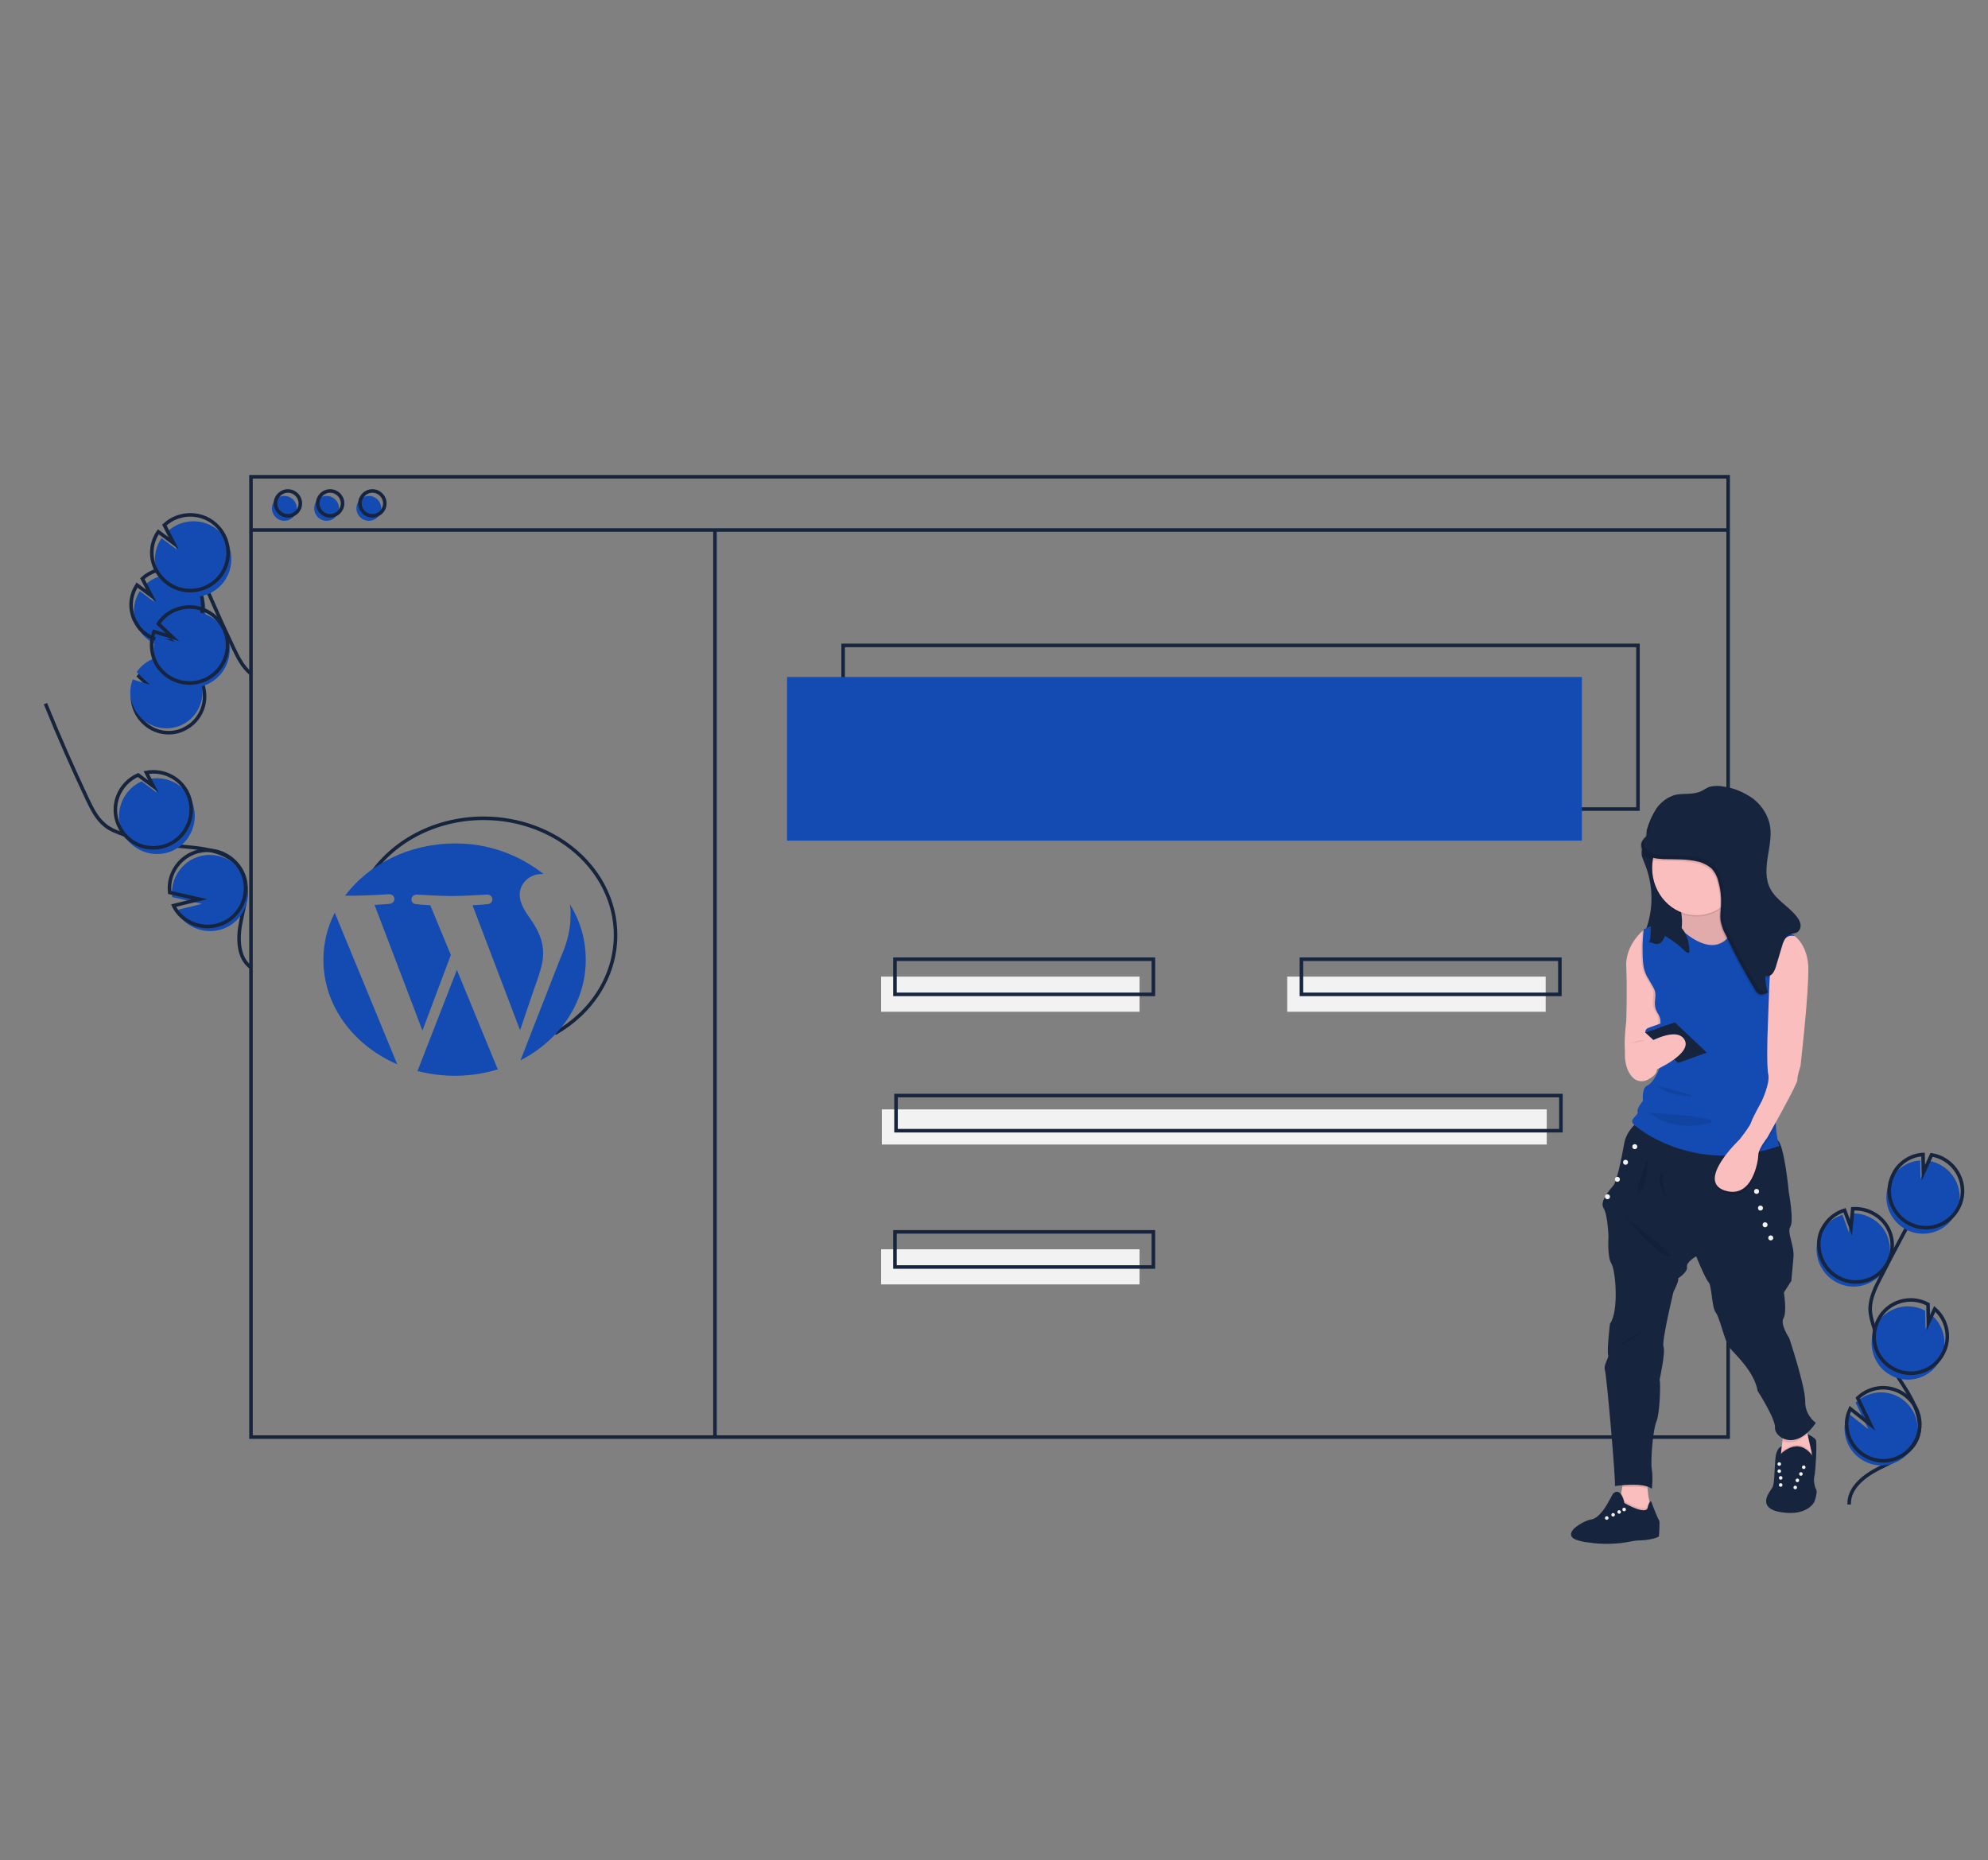<?xml version="1.0" encoding="utf-8"?>
<!-- Generator: Adobe Illustrator 24.1.3, SVG Export Plug-In . SVG Version: 6.00 Build 0)  -->
<svg version="1.1" id="Layer_1" xmlns="http://www.w3.org/2000/svg" xmlns:xlink="http://www.w3.org/1999/xlink" x="0px" y="0px"
	 viewBox="0 0 560 524" style="enable-background:new 0 0 560 524;" xml:space="preserve">
<rect x="0" y="0" width="560" height="524" fill="#808080" stroke="none"/>
<style type="text/css">
	.st0{fill:none;stroke:#16243E;stroke-miterlimit:10;}
	.st1{fill:#134BB3;}
	.st2{fill:#F2F2F2;}
	.st3{fill:#16243E;}
	.st4{fill:#FBBEBE;}
	.st5{opacity:0.1;enable-background:new    ;}
	.st6{opacity:0.1;}
	.st7{fill:none;}
</style>
<rect x="237.5" y="181.8" class="st0" width="223.9" height="46.1"/>
<path class="st0" d="M103.9,247.2c6.4-10,18.5-16.7,32.3-16.7c20.5,0,37.2,14.7,37.2,32.9c0,11.6-6.8,21.9-17.1,27.7"/>
<rect x="221.7" y="190.7" class="st1" width="223.9" height="46.1"/>
<circle class="st1" cx="80.1" cy="143.2" r="3.5"/>
<circle class="st1" cx="92" cy="143.2" r="3.5"/>
<circle class="st1" cx="103.9" cy="143.2" r="3.5"/>
<rect x="70.7" y="134.3" class="st0" width="416.1" height="270.5"/>
<line class="st0" x1="70.7" y1="149.3" x2="486.8" y2="149.3"/>
<circle class="st0" cx="81.1" cy="141.8" r="3.5"/>
<circle class="st0" cx="93" cy="141.8" r="3.5"/>
<circle class="st0" cx="104.9" cy="141.8" r="3.5"/>
<path class="st0" d="M51.6,205.5c5.1-2.3,7.4-8.2,5.2-13.4c-2.3-5.1-8.2-7.4-13.4-5.2c-1.7,0.8-3.2,2-4.3,3.6l3.8,3.6l-4.9-1.5
	c-1,2.5-0.9,5.3,0.2,7.7c0.4,0.9,0.9,1.7,1.5,2.4C42.6,206.2,47.5,207.4,51.6,205.5z"/>
<path class="st0" d="M70.8,272.6c-3.9-2.7-3.9-8.5-2.9-13.2c1-4.7,2.5-9.8,0.2-14c-3.2-6.1-11.5-6.5-18.3-7.1
	c-5.1-0.5-10.1-1.6-14.9-3.2c-1.9-0.7-3.9-1.4-5.4-2.7c-2.3-1.9-3.6-4.6-4.9-7.3c-4.2-8.9-8.1-17.8-11.8-26.9"/>
<path class="st1" d="M51,204.3c5.1-2.3,7.4-8.2,5.2-13.4s-8.2-7.4-13.4-5.2c-1.7,0.8-3.2,2-4.3,3.6l3.8,3.6l-4.9-1.5
	c-1,2.5-0.9,5.3,0.2,7.7c0.4,0.9,0.9,1.7,1.5,2.4C42,205,46.8,206.1,51,204.3z"/>
<path class="st1" d="M38.6,176.2c-1.4-3.2-1.1-6.8,0.8-9.7l4,3l-2.5-4.8c4.1-3.8,10.5-3.6,14.3,0.5s3.6,10.5-0.5,14.3
	s-10.5,3.6-14.3-0.5C39.7,178.2,39.1,177.2,38.6,176.2z"/>
<path class="st0" d="M37.8,174.5c-1.4-3.2-1.1-6.8,0.8-9.7l4,3l-2.5-4.8c4.1-3.8,10.5-3.6,14.3,0.5s3.6,10.5-0.5,14.3
	s-10.5,3.6-14.3-0.5C38.9,176.5,38.3,175.5,37.8,174.5L37.8,174.5z"/>
<path class="st1" d="M48.5,239.7c5.4-2.4,7.8-8.7,5.5-14.1c-2-4.6-6.9-7.1-11.8-6.2l2,3.9l-4.3-3.2l0,0c-5.4,2.4-7.8,8.7-5.5,14.1
	C36.8,239.6,43.1,242,48.5,239.7L48.5,239.7z"/>
<path class="st0" d="M47.5,237.9c5.4-2.4,7.8-8.7,5.5-14.1c-2-4.6-6.9-7.1-11.8-6.2l2,3.9l-4.3-3.2l0,0c-5.4,2.4-7.9,8.7-5.5,14.1
	C35.8,237.9,42.1,240.3,47.5,237.9L47.5,237.9L47.5,237.9z"/>
<path class="st1" d="M52.8,260.2c4.8,3.5,11.5,2.5,15-2.3c3.5-4.8,2.5-11.5-2.3-15s-11.5-2.5-15,2.3c-1.6,2.2-2.3,4.8-2,7.5l8.4,1.9
	l-7.3,1.8C50.3,257.9,51.4,259.2,52.8,260.2z"/>
<path class="st0" d="M52.1,258.9c4.8,3.5,11.5,2.5,15-2.3c3.5-4.8,2.5-11.5-2.3-15s-11.5-2.5-15,2.3c-1.6,2.2-2.3,4.8-2,7.5l8.4,1.9
	l-7.3,1.8C49.6,256.6,50.7,257.9,52.1,258.9z"/>
<path class="st1" d="M517.3,361.2c5,2.7,11.3,0.8,13.9-4.3s0.8-11.3-4.3-13.9c-1.7-0.9-3.6-1.3-5.6-1.2l-0.5,5.3l-1.8-4.9
	c-2.6,0.8-4.8,2.6-6.1,5c-0.5,0.8-0.8,1.7-1,2.7C511,354.4,513.2,359,517.3,361.2z"/>
<path class="st0" d="M520.9,423.8c-0.2-4.6,4.1-8,8.2-10.1s8.9-4,10.8-8.1c2.7-6-1.9-12.5-5.5-18.1c-2.6-4.1-4.8-8.6-6.4-13.2
	c-0.6-1.9-1.2-3.8-1.2-5.8c0.1-2.8,1.3-5.5,2.6-8c4.3-8.4,8.7-16.7,13.4-25"/>
<path class="st0" d="M517.9,359.9c5,2.7,11.3,0.8,13.9-4.3c2.7-5,0.8-11.3-4.3-13.9c-1.7-0.9-3.6-1.3-5.6-1.2l-0.5,5.3l-1.8-4.9
	c-2.6,0.8-4.8,2.6-6.1,5c-0.5,0.8-0.8,1.7-1,2.7C511.7,353.1,513.8,357.7,517.9,359.9z"/>
<path class="st1" d="M532.6,332.3c1.6-3.1,4.8-5.2,8.3-5.4l0.1,5.1l2.3-5c5.6,0.9,9.5,6.2,8.6,11.8c-0.9,5.6-6.2,9.5-11.8,8.6
	s-9.5-6.2-8.6-11.8C531.7,334.4,532.1,333.3,532.6,332.3L532.6,332.3z"/>
<path class="st0" d="M533.4,330.6c1.6-3.1,4.8-5.2,8.3-5.4l0.1,5.1l2.3-5c5.6,0.9,9.5,6.2,8.6,11.8c-0.9,5.6-6.2,9.5-11.8,8.6
	s-9.5-6.2-8.6-11.8C532.5,332.7,532.9,331.6,533.4,330.6L533.4,330.6z"/>
<path class="st1" d="M532.6,387.4c5,2.7,11.3,0.8,13.9-4.3c2.3-4.2,1.3-9.5-2.3-12.6l-1.8,3.9l-0.1-5.2l0,0
	c-5-2.7-11.3-0.8-13.9,4.2S527.6,384.7,532.6,387.4L532.6,387.4L532.6,387.4z"/>
<path class="st0" d="M533.4,385.6c5,2.7,11.3,0.8,13.9-4.3c2.3-4.2,1.3-9.5-2.3-12.6l-1.8,3.9l-0.1-5.2l0,0
	c-5-2.7-11.3-0.8-13.9,4.2C526.4,376.7,528.3,382.9,533.4,385.6C533.3,385.6,533.4,385.6,533.4,385.6z"/>
<path class="st1" d="M519.6,402.8c0.2,5.7,5,10.1,10.6,10c5.7-0.2,10.1-5,10-10.6c-0.2-5.7-5-10.1-10.6-10c-2.6,0.1-5,1.1-6.9,2.9
	l3.6,7.5l-5.7-4.5C519.9,399.6,519.5,401.2,519.6,402.8z"/>
<path class="st0" d="M520.2,401.5c0.2,5.7,5,10.1,10.6,10c5.7-0.2,10.1-5,10-10.6c-0.2-5.7-5-10.1-10.6-10c-2.6,0.1-5,1.1-6.9,2.9
	l3.6,7.5l-5.7-4.5C520.5,398.3,520.1,399.9,520.2,401.5z"/>
<path class="st1" d="M58.3,192.8c5.4-2.4,7.9-8.7,5.5-14.1c-2.4-5.4-8.7-7.9-14.1-5.5c-1.8,0.8-3.4,2.1-4.5,3.8l4,3.8l-5.2-1.6
	c-1,2.6-0.9,5.6,0.2,8.2c0.4,0.9,0.9,1.8,1.6,2.5C48.8,193.5,54,194.7,58.3,192.8z"/>
<path class="st0" d="M70.6,189.7c-2.3-1.9-3.6-4.6-4.9-7.3c-4.2-8.9-8.1-17.8-11.8-26.9"/>
<path class="st0" d="M57.7,191.5c5.4-2.4,7.9-8.7,5.5-14.1c-2.4-5.4-8.7-7.9-14.1-5.5c-1.8,0.8-3.4,2.1-4.5,3.8l4,3.8l-5.2-1.6
	c-1,2.6-0.9,5.6,0.2,8.2c0.4,0.9,0.9,1.8,1.6,2.5C48.2,192.2,53.3,193.4,57.7,191.5z"/>
<path class="st1" d="M44.6,161.8c-1.5-3.3-1.2-7.2,0.9-10.2l4.3,3.2l-2.6-5.1c4.3-4,11.1-3.8,15.1,0.5s3.8,11.1-0.5,15.1
	s-11.1,3.8-15.1-0.5C45.8,163.9,45.1,162.9,44.6,161.8L44.6,161.8z"/>
<path class="st0" d="M43.7,160c-1.5-3.3-1.2-7.2,0.9-10.2l4.3,3.2l-2.6-5.1c4.3-4,11.1-3.8,15.1,0.5s3.8,11.1-0.5,15.1
	s-11.1,3.8-15.1-0.5C44.9,162.1,44.2,161.1,43.7,160L43.7,160z"/>
<line class="st0" x1="201.4" y1="149.3" x2="201.4" y2="405.2"/>
<rect x="248.2" y="275.1" class="st2" width="72.8" height="9.9"/>
<rect x="362.6" y="275.1" class="st2" width="72.8" height="9.9"/>
<rect x="252.1" y="270.2" class="st0" width="72.8" height="9.9"/>
<rect x="248.2" y="351.9" class="st2" width="72.8" height="9.9"/>
<rect x="252.1" y="347" class="st0" width="72.8" height="9.9"/>
<rect x="248.4" y="312.5" class="st2" width="187.3" height="9.9"/>
<rect x="252.4" y="308.6" class="st0" width="187.3" height="9.9"/>
<rect x="366.6" y="270.2" class="st0" width="72.8" height="9.9"/>
<path class="st3" d="M462.5,241.2c0.2,0.5,0.4,1.1,0.6,1.6c2.7,6.3,2.8,13.4,0.3,19.7c1.8-0.1,3.6,0.2,5.3,0.3
	c1.8,0.1,3.6,0.1,5.3-0.6c1.7-0.7,3.1-2.2,3.3-4c0.3-2.5-1.5-4.6-3.1-6.5s-3.2-4-3.7-6.5c-0.5-2.8,0.2-6-1.5-8.1
	c-0.2-0.2-0.3-0.4-0.6-0.5c-0.9-0.4-3.4-0.4-4.3,0.1C462.8,237.4,462.2,239.6,462.5,241.2z"/>
<path class="st3" d="M511.7,420.6c-0.1,0.8-0.3,1.6-0.6,2.4c0,0-1.8,4.1-9.2,3c-4.8-0.7-4.8-3-4-4.8c0.4-0.7,0.8-1.4,1.3-2.1
	c0.7-1,0.6-4.7,0.9-8.1s1.8-3.6,1.8-3.6l0.1,3.8c2.9-3.8,4.9,0.6,4.9,0.6s4.1,0.1,3.6-2c-0.5-2.2-1.3-5.8-1.3-5.8s2,0.9,2.3,1.6
	c0.4,0.6-0.1,9.3-0.4,10.2c-0.3,0.8,0,3.1,0.5,3.7C511.7,420,511.8,420.3,511.7,420.6z"/>
<path class="st4" d="M510.3,409.8c0,1.8-1.1,3.3-2.8,3.8c-1.6,0.5-3.4,0.2-4.7-0.7c-0.8-0.6-1.3-1.6-1.2-2.6l0.1-1l0.4-3.5l0.6-4.8
	c0,0,6.1-3.1,5.7-1.9c-0.2,0.4,0.2,2.4,0.7,4.7c0.3,1.7,0.8,3.5,1.1,5C510.3,409.2,510.3,409.5,510.3,409.8z"/>
<path class="st5" d="M501.2,409.6c0,0,5.3-6.2,9.7,0.6l-0.7,4.4h-8.9v-5H501.2z"/>
<path class="st3" d="M501.2,410c0,0,5.3-6.2,9.7,0.6l-0.7,4.4h-8.9v-5H501.2z"/>
<circle class="st2" cx="508.1" cy="413.3" r="0.5"/>
<circle class="st2" cx="501.2" cy="412.4" r="0.5"/>
<circle class="st2" cx="506.3" cy="417" r="0.5"/>
<circle class="st2" cx="501.6" cy="416.3" r="0.5"/>
<circle class="st2" cx="507.3" cy="415.2" r="0.5"/>
<circle class="st2" cx="501.2" cy="414.4" r="0.5"/>
<circle class="st2" cx="505.7" cy="419" r="0.5"/>
<circle class="st2" cx="501.6" cy="418.3" r="0.5"/>
<path class="st4" d="M465.6,427.1l-7.3,2.5c0,0-3.9-3.9-2.8-5.1c0.5-0.5,0.9-2.2,1.2-4c0.1-0.6,0.2-1.1,0.3-1.7
	c0.3-1.8,0.4-3.2,0.4-3.2s8.5-4.1,7.1,0c-0.3,1.2-0.5,2.4-0.4,3.6s0.2,2.4,0.5,3.6C464.8,424.3,465.2,425.7,465.6,427.1z"/>
<path class="st5" d="M465.6,427.1l-7.3,2.5c0,0-3.9-3.9-2.8-5.1c0.5-0.5,0.9-2.2,1.2-4c0.4,0.7,0.7,1.6,0.9,2.4
	c6.3,3.5,6.5,1.4,6.5,1.4c0.1-0.5,0.3-1.1,0.5-1.5C464.8,424.3,465.2,425.7,465.6,427.1z"/>
<path class="st3" d="M467.3,432.8c0,0-1.3,0.9-5,1.1c-1,0-1.9,0.1-2.9,0.3c-3.9,0.8-8,0.9-11.9,0.3c-1-0.1-2-0.3-3-0.6
	c-3.8-1.1-0.9-3.5-0.9-3.5s0.2-0.2,0.5-0.4c0.8-0.6,2.5-1.7,4.2-2c2.4-0.4,4.6-4.6,4.6-4.6l1.5-2.7c2.3-2,3.2,2.7,3.2,2.7
	c6.3,3.5,6.5,1.4,6.5,1.4c0.4-1.9,1-1.9,1-1.9s1.6,4.3,2.2,5.3c0,0.1,0.1,0.2,0.1,0.2C467.6,428.8,467.3,432.8,467.3,432.8z"/>
<circle class="st2" cx="457.5" cy="425.2" r="0.5"/>
<circle class="st2" cx="454.4" cy="426.7" r="0.5"/>
<circle class="st2" cx="456.1" cy="425.9" r="0.5"/>
<circle class="st2" cx="452.6" cy="427.6" r="0.5"/>
<path class="st5" d="M464.5,415.7c-0.3,1.2-0.5,2.4-0.4,3.6c-1.9-0.6-5.1-0.5-7.1-0.4c0.3-1.8,0.4-3.2,0.4-3.2
	S465.9,411.6,464.5,415.7z"/>
<path class="st5" d="M509.1,403.9c-2.7,2.6-5.2,2.8-7,2l0.6-4.8c0,0,6.1-3.1,5.7-1.9C508.3,399.6,508.6,401.6,509.1,403.9z"/>
<path class="st3" d="M462.5,315.2c0,0-4.2,2.4-5,7s-2.1,10.6-3,11.7s-4,4.5-2.8,6.4s1.4,8.1,1.4,8.1s-0.4,5.6,0.8,7.5
	c1.2,1.8,2.2,13.5-0.4,17c0,0-0.9,8-0.5,8.8c0.3,0.8-1.4,2.7-0.9,4.3c0.5,1.6,3.1,31.4,2.8,32.6c0,0,8.2-1.2,10.4,0.8
	c0,0,0.4-3.2,0-5.5s0.3-11.2,1.3-13.5s1.2-10.9,0.9-11.8c0,0,1.7-7.7,1.1-9.2s2.8-15.5,2.8-15.5s1.7-3.3,1.3-3.8
	c0,0,2.8-1.8,2.5-3.2c-0.3-1.4,2.6-3,2.6-3s2.6,6.4,3.5,7.3s0.9,7.2,2,8.5s2.5,8.1,3.9,9.9s7,6.7,7.9,12.2c0,0,5.1,7.9,4.9,10.4
	s5.7,7,11.5-1.4c-1.9-1.4-3.1-3.7-3-6.2c0-4.2-4.5-17.7-4.5-17.7s-2.6-3.8-1.6-5.6s0.1-7.2,0.1-7.2l2.1-3.3c0,0,0.3-3.2,0.6-6.6
	s-1.9-7-0.9-8.6c1.1-1.6-0.4-9.7-0.4-9.7s-1.3-14-3.3-14.8C498.1,320.1,462.5,315.2,462.5,315.2z"/>
<path class="st4" d="M472.4,295.6c0,0-2.2,0.3-4.9,0.5c-3.9,0.4-8.8,0.7-9.4,0.4c-1-0.6,0-8.9,0-8.9s0.3-9,0-15.2
	c-0.3-5.1,3.1-8.8,4.4-10c0.3-0.3,0.5-0.4,0.5-0.4l1.1,0.9l6.2,10.5L472.4,295.6z"/>
<path class="st4" d="M496.4,261.2l-6.1,3.7l-9.9,7.6c0,0-10.3-5.4-7.7-8.5c0.5-0.6,0.8-1.3,0.9-2.1c0.8-3.6-0.9-8.8-0.9-8.8
	s13.5-18.3,12.7-4.1c-0.3,5.7,1.4,8.8,3.5,10.5C492.3,261.8,496.4,261.2,496.4,261.2z"/>
<path class="st5" d="M496.4,261.2l-6.1,3.7l-9.9,7.6c0,0-10.3-5.4-7.7-8.5c0.5-0.6,0.8-1.3,0.9-2.1c0.8-3.6-0.9-8.8-0.9-8.8
	s13.5-18.3,12.7-4.1c-0.3,5.7,1.4,8.8,3.5,10.5C492.3,261.8,496.4,261.2,496.4,261.2z"/>
<ellipse class="st5" cx="477.9" cy="244.9" rx="12.5" ry="13.3"/>
<ellipse class="st4" cx="477.9" cy="244.5" rx="12.5" ry="13.3"/>
<path class="st5" d="M496.4,261.2l-6.1,3.7l-9.9,7.6c0,0-10.3-5.4-7.7-8.5c0.5-0.6,0.8-1.3,0.9-2.1c11.3,9.7,14.8-0.3,15.3-2.4
	C492.3,261.8,496.4,261.2,496.4,261.2z"/>
<path class="st5" d="M472.4,295.6c0,0-2.2,0.3-4.9,0.5c-0.1-2.3-0.5-5-0.4-6.6c0.1-2.7,0.1-3-0.8-4.5s-0.8-2.7-0.6-4.6
	c0.1-1.9-0.4-2.2-2.1-5.2c-0.1-0.1-0.2-0.3-0.2-0.4c-0.9-1.5-1.1-4.2-1.1-6.7l0,0c0-0.6,0-1.2,0-1.8c0,0,0,0,0-0.1
	c0.1-1.7,0.2-3.2,0.3-3.9c0.3-0.3,0.5-0.4,0.5-0.4l1.1,0.9l6.2,10.5L472.4,295.6z"/>
<path class="st1" d="M504.3,262.8l1.3,1c-3.9-1.7-6.1,6.8-6.7,9.5c-0.1,0.5-0.2,0.8-0.2,0.8s0.1,0.7,0.2,1.9
	c0.3,3.8,0.8,12.4-0.4,14.5c-0.1,0.2-0.2,0.5-0.3,0.7c-0.4,1.3-0.3,3.2-0.1,5c0.2,1.9,0.5,3.8,1,5.6c0,0,2.6,6.6,1.5,10.9
	c-0.4,1.6-0.5,3.3-0.3,4.9c0.1,1.5,0.3,3,0.7,4.5c0.1,0.4,0.2,0.7,0.2,0.7c-1.6,0.6-3.2,1-4.8,1.4c-3,0.7-6.1,1.1-9.2,1.3
	c-14.6,0.5-24.3-6.5-26.6-8.4c-0.2-0.2-0.3-0.3-0.4-0.4c-1.5-1.4,1.4-2.5,1.1-3.5s1.5-3.1,1.5-3.1s-0.4-3.6,1.2-4.3s2.8-3.3,3.7-5.5
	c0.9-2.2-0.2-7.8,0-10.5c0.1-2.7,0.1-3-0.8-4.5s-0.8-2.7-0.6-4.6c0.1-1.9-0.4-2.2-2.1-5.2c-0.1-0.1-0.2-0.3-0.2-0.4
	c-0.9-1.5,0.5-4,0.5-6.6h0.5c0-0.6-1-1.4-1-2l-0.5-0.5c0.1-1.3,0-2.6-0.2-3.8c8.6-4.4,10.7,0.2,10.7,0.2
	c12.6,10.9,15.5-2.7,15.5-2.7c6.9-2.4,15.9,4,16.4,4.3C505.6,263.7,504.3,262.8,504.3,262.8z"/>
<path class="st4" d="M457.9,294.5c0,0-1.1,5.8,2,9c1.1,1.1,2.7,1.4,4.1,0.7c1-0.5,2.2-1.3,2.6-2.2
	C467.5,300.1,464.8,290.7,457.9,294.5z"/>
<path class="st5" d="M498.5,290.3c-0.1,0.2-0.2,0.5-0.3,0.7l0.5-12.6l0.2-2.5C499.2,279.7,499.7,288.2,498.5,290.3z"/>
<path class="st5" d="M500.5,312.6c-0.4,1.6-0.5,3.3-0.3,4.9c-0.7,1.3-1.3,2.3-1.7,3c-0.3,0.5-0.5,0.9-0.5,0.9
	c-0.7,0.8-1.2,1.7-1.8,2.6c-0.4,0.6-0.7,1.4-0.7,2.1c0,1.7-1.7,12.7-9.6,10c-5.1-1.8-1.9-7.2,1.1-10.9c1-1.2,2-2.4,3.2-3.4
	c0,0,0.9-1.2,1.8-2.4c0.6-0.8,1.1-1.6,1.6-2.5c0.4-1.1,2.9-5.8,2.9-5.8s2.5-5.2,1.9-7.7c-0.3-1.4-0.3-4.7-0.3-7.4
	c0.2,1.9,0.5,3.8,1,5.6C499,301.7,501.6,308.3,500.5,312.6z"/>
<path class="st4" d="M505.6,263.7c0,0,3.9,2.7,3.8,9.7s-1.4,19.2-1.4,19.2l-0.8,7.6c0,0-1,3.1-0.9,4c0.2,0.9-8.5,16.3-8.5,16.3
	s-2.5,3.1-2.5,4.8c0,1.7-1.7,12.7-9.6,10c-7.9-2.8,4.3-14.3,4.3-14.3s3-3.8,3.3-4.9s2.9-5.8,2.9-5.8s2.5-5.2,1.9-7.7
	c-0.5-2.4-0.2-11.3-0.2-11.3l0.5-13.8l0.2-3.5C498.7,274,500.7,262.3,505.6,263.7z"/>
<path class="st1" d="M464.4,289.5l5.9-2.1c1-0.4,2.1-0.1,2.9,0.6l7.8,7.4c0,0,0.4,1.2-0.1,1.1c-0.6-0.1-9-8.5-9-8.5l-8.4,2.8l0,0
	C463.4,290.2,463.8,289.7,464.4,289.5z"/>
<polygon class="st3" points="472.7,299.4 480.8,296.5 471.8,288 463.4,290.8 "/>
<circle class="st2" cx="460.5" cy="323" r="0.7"/>
<circle class="st2" cx="455.6" cy="332.2" r="0.7"/>
<circle class="st2" cx="494.8" cy="335.6" r="0.7"/>
<circle class="st2" cx="498.8" cy="348.7" r="0.7"/>
<circle class="st2" cx="497.2" cy="345" r="0.7"/>
<circle class="st2" cx="495.9" cy="340.3" r="0.7"/>
<circle class="st2" cx="457.9" cy="327.4" r="0.7"/>
<circle class="st2" cx="452.8" cy="337.1" r="0.7"/>
<path class="st1" d="M505.6,263.7L505.6,263.7c-3.9-1.7-6.1,6.8-6.7,9.5l-6.1-8.8c0,0-2.5,4-10.7,4.6c-8.1,0.6-10.1-6.2-10.1-6.2
	c-1.1-0.1-6.2,9-8,12.3c-0.1-0.1-0.2-0.3-0.2-0.4c-0.9-1.5-1.1-4.2-1.1-6.7l0,0c0-0.6,0-1.2,0-1.8c0,0,0,0,0-0.1
	c0.1-2.4,0.3-4.3,0.3-4.3c8.6-4.4,10.7,0.2,10.7,0.2c12.6,10.9,15.5-2.7,15.5-2.7C496,257,505.1,263.4,505.6,263.7z"/>
<path class="st5" d="M457.6,342.7c0.1,0.3,9.2,10.8,12.5,11.3C473.5,354.6,457.6,342.7,457.6,342.7z"/>
<path class="st5" d="M464.1,326.7c0,0,0.1,7.4-2.2,9.1S464.1,326.7,464.1,326.7z"/>
<path class="st5" d="M468.3,329.3c0,0-0.2,8.7,3,10.8C471.4,340,465.4,334.2,468.3,329.3z"/>
<path class="st5" d="M464.3,374c0,0-6.1,4.5-7.7,4.8S464.3,374,464.3,374z"/>
<path class="st5" d="M462.8,236.8c-1.3,1.1-0.8,3.4,0.5,4.4c1.3,1.1,3.2,1.2,4.9,1.3c3.3,0.1,6.6-0.1,9.8,0.7c1.4,0.3,2.7,1,3.8,1.9
	c1,1.1,1.7,2.4,2,3.9c0.6,2.1,0.8,4.3,0.7,6.5c-0.1,1.5-0.3,3-0.1,4.4c0.3,1.4,0.7,2.7,1.4,3.9c2.5,5.3,5.3,10.5,8.3,15.5
	c0.2,0.5,0.6,0.9,1.1,1.2c0.8,0.4,1.7,0,2.5-0.4c-0.5-1.5-0.7-3.1-0.8-4.7c0.8,0.2,1.7-0.1,2.2-0.8c0.5-0.7,0.8-1.5,1-2.3l1.5-5
	c0.4-1.5,1.1-3.3,2.7-3.8c0.6-0.1,1.1-0.2,1.6-0.4c0.7-0.4,1.1-1.2,1-2.1c-0.1-0.8-0.5-1.6-1-2.2c-2.2-2.9-5.8-4.7-7.5-7.9
	c-1.5-2.8-1.2-6.1-0.7-9.3c0.5-3.1,1.2-6.3,0.4-9.4c-0.8-2.8-2.5-5.2-4.8-6.9c-2.4-1.6-5-2.8-7.9-3.2c-1.3-0.3-2.7-0.3-4,0
	c-1,0.3-1.8,1-2.8,1.4c-2.2,0.9-4.7,0.4-7,0.9c-2.1,0.6-3.9,1.9-5.2,3.7c-1.2,1.8-2.1,3.8-2.7,5.9c-0.4,1.4,0.3,1.9-1,2.7"/>
<path class="st3" d="M463.1,236.3c-1.3,1.1-0.8,3.4,0.5,4.4s3.2,1.2,4.9,1.3c3.3,0.1,6.6-0.1,9.8,0.7c1.4,0.3,2.7,1,3.8,1.9
	c1,1.1,1.7,2.4,2,3.9c0.6,2.1,0.8,4.3,0.7,6.5c-0.1,1.5-0.3,3-0.1,4.4c0.3,1.4,0.7,2.7,1.4,3.9c2.5,5.3,5.3,10.5,8.3,15.5
	c0.2,0.5,0.6,0.9,1.1,1.2c0.8,0.4,1.7,0,2.5-0.4c-0.5-1.5-0.7-3.1-0.8-4.7c0.8,0.2,1.7-0.1,2.2-0.8c0.5-0.7,0.8-1.5,1-2.3l1.5-5
	c0.4-1.5,1.1-3.3,2.7-3.8c0.6-0.1,1.1-0.2,1.6-0.4c0.7-0.4,1.1-1.2,1-2.1c-0.1-0.8-0.5-1.6-1-2.2c-2.2-2.9-5.8-4.7-7.5-7.9
	c-1.5-2.8-1.2-6.1-0.7-9.3c0.5-3.1,1.2-6.3,0.4-9.4c-0.8-2.8-2.5-5.2-4.8-6.9c-2.4-1.6-5-2.8-7.9-3.2c-1.3-0.3-2.7-0.3-4,0
	c-1,0.3-1.8,1-2.8,1.4c-2.2,0.9-4.7,0.4-7,0.9c-2.1,0.6-3.9,1.9-5.2,3.7c-1.2,1.8-2.1,3.8-2.7,5.9c-0.4,1.4,0.3,1.9-1,2.7"/>
<path class="st4" d="M461.7,295.2c0,0,9.9-6.6,12.7-2.5c2.8,4.1-8.7,9-8.7,9L461.7,295.2z"/>
<path class="st3" d="M464.9,263.9c0,0.6-0.2,1.4-0.5,1.5c0.9,0,1.8,0.7,2.7,0.5c0.7-0.2,1.3-0.8,1.7-1.8c0-0.1,0.1-0.3,0.2-0.4
	s0.2,0,0.3,0.1c1.8,1.1,3.5,2.3,5,3.8c0.5,0.5,1.1,1,1.6,0.7c0-1.8-0.3-3.6-1.1-5.2c-0.6-1.3-1.6-2.4-2.8-3.1
	c-1-0.5-2.2-0.8-3.3-0.9c-0.5,0-1-0.1-1.4-0.4c-0.5-0.3-2.1-2.2-2.4-0.8c-0.2,0.7,0,2.1,0.1,2.8C465,261.8,465,262.8,464.9,263.9z"
	/>
<g class="st6">
	<path d="M496.2,279c-0.5-0.3-0.8-0.7-1.1-1.2c-3.1-5-5.8-10.2-8.3-15.5c-0.7-1.2-1.1-2.6-1.4-3.9c-0.2-1.5,0-2.9,0.1-4.4
		c0.1-2.2-0.1-4.4-0.7-6.5c-0.3-1.4-1-2.8-2-3.9c-1.1-1-2.4-1.6-3.8-1.9c-3.2-0.8-6.5-0.6-9.8-0.7c-1.7,0-3.5-0.2-4.9-1.3
		c-1.1-0.9-1.5-2.3-1.1-3.6c-0.1,0.1-0.2,0.2-0.3,0.2c-1.3,1.1-0.8,3.4,0.5,4.4c1.3,1.1,3.2,1.2,4.9,1.3c3.3,0.1,6.6-0.1,9.8,0.7
		c1.4,0.3,2.7,1,3.8,1.9c1,1.1,1.7,2.4,2,3.9c0.6,2.1,0.8,4.3,0.7,6.5c-0.1,1.5-0.3,3-0.1,4.4c0.3,1.4,0.7,2.7,1.4,3.9
		c2.5,5.3,5.3,10.5,8.3,15.5c0.2,0.5,0.6,0.9,1.1,1.2c0.8,0.4,1.7,0,2.5-0.4c-0.1-0.2-0.1-0.4-0.2-0.7
		C497.2,279.2,496.7,279.2,496.2,279z"/>
	<path d="M462.9,236.4c0.1,0,0.1-0.1,0.1-0.1l0,0L462.9,236.4z"/>
	<path d="M464,235.3l-0.1,0.1L464,235.3C464,235.2,464,235.3,464,235.3c1-0.7,0.4-1.3,0.8-2.6c0.6-2.1,1.5-4,2.6-5.8
		c-0.3,0.3-0.6,0.6-0.8,1c-1.2,1.8-2.1,3.8-2.7,5.9c-0.1,0.6-0.2,1.2-0.2,1.8C463.8,235.4,463.9,235.3,464,235.3z"/>
	<path d="M506.9,261.7c-0.5,0.2-1.1,0.3-1.6,0.4c-0.8,0.3-1.4,0.8-1.8,1.6c0.3-0.2,0.6-0.4,0.9-0.5c0.6-0.1,1.1-0.2,1.6-0.4
		C506.5,262.5,506.8,262.2,506.9,261.7L506.9,261.7z"/>
	<path d="M497.9,273.9c0,0.4,0,0.7,0.1,1.1c0.5-0.1,1-0.4,1.3-0.8c0.2-0.2,0.3-0.4,0.4-0.7C499.2,274,498.5,274.1,497.9,273.9z"/>
</g>
<path class="st5" d="M459.3,293.9c0,0,2.6-1.1,4.1-0.8"/>
<path class="st5" d="M466.8,305.8c0,0,1.3,2.1,8,2.9S466.8,305.8,466.8,305.8z"/>
<path class="st5" d="M464.4,313.4c0,0,6,5.3,15.7,3.3C489.7,314.9,464.4,313.4,464.4,313.4z"/>
<line class="st7" x1="437.4" y1="437.1" x2="536.5" y2="421.8"/>
<path class="st1" d="M91.1,270.4c0,12.9,8.5,24.1,20.8,29.4l-17.6-42.7C92.2,261.2,91.1,265.7,91.1,270.4z M153,268.7
	c0-4-1.6-6.8-3-9c-1.9-2.7-3.6-5-3.6-7.7c0-3,2.6-5.8,6.2-5.8c0.2,0,0.3,0,0.5,0c-7.1-5.6-15.9-8.7-25-8.6
	c-12.9,0-24.3,5.9-30.9,14.7c0.9,0,1.7,0,2.4,0c3.9,0,9.9-0.4,9.9-0.4c2-0.1,2.2,2.5,0.2,2.7c0,0-2,0.2-4.2,0.3l13.5,35.4l8-21.3
	l-5.8-14c-2-0.1-3.9-0.3-3.9-0.3c-2-0.1-1.8-2.8,0.2-2.7c0,0,6.1,0.4,9.7,0.4c3.9,0,9.9-0.4,9.9-0.4c2-0.1,2.2,2.5,0.2,2.7
	c0,0-2,0.2-4.2,0.3l13.4,35.2l3.7-10.9C151.8,274.8,153,271.5,153,268.7L153,268.7z"/>
<path class="st1" d="M128.7,273.2l-11.1,28.5c7.5,1.9,15.3,1.8,22.7-0.5c-0.1-0.1-0.2-0.3-0.3-0.5L128.7,273.2z M160.5,254.7
	c0.2,1.1,0.3,2.2,0.2,3.4c0,3.3-0.7,7-2.8,11.7l-11.3,28.9c11-5.7,18.4-16.2,18.4-28.3C165,264.8,163.5,259.4,160.5,254.7
	L160.5,254.7z"/>
</svg>
